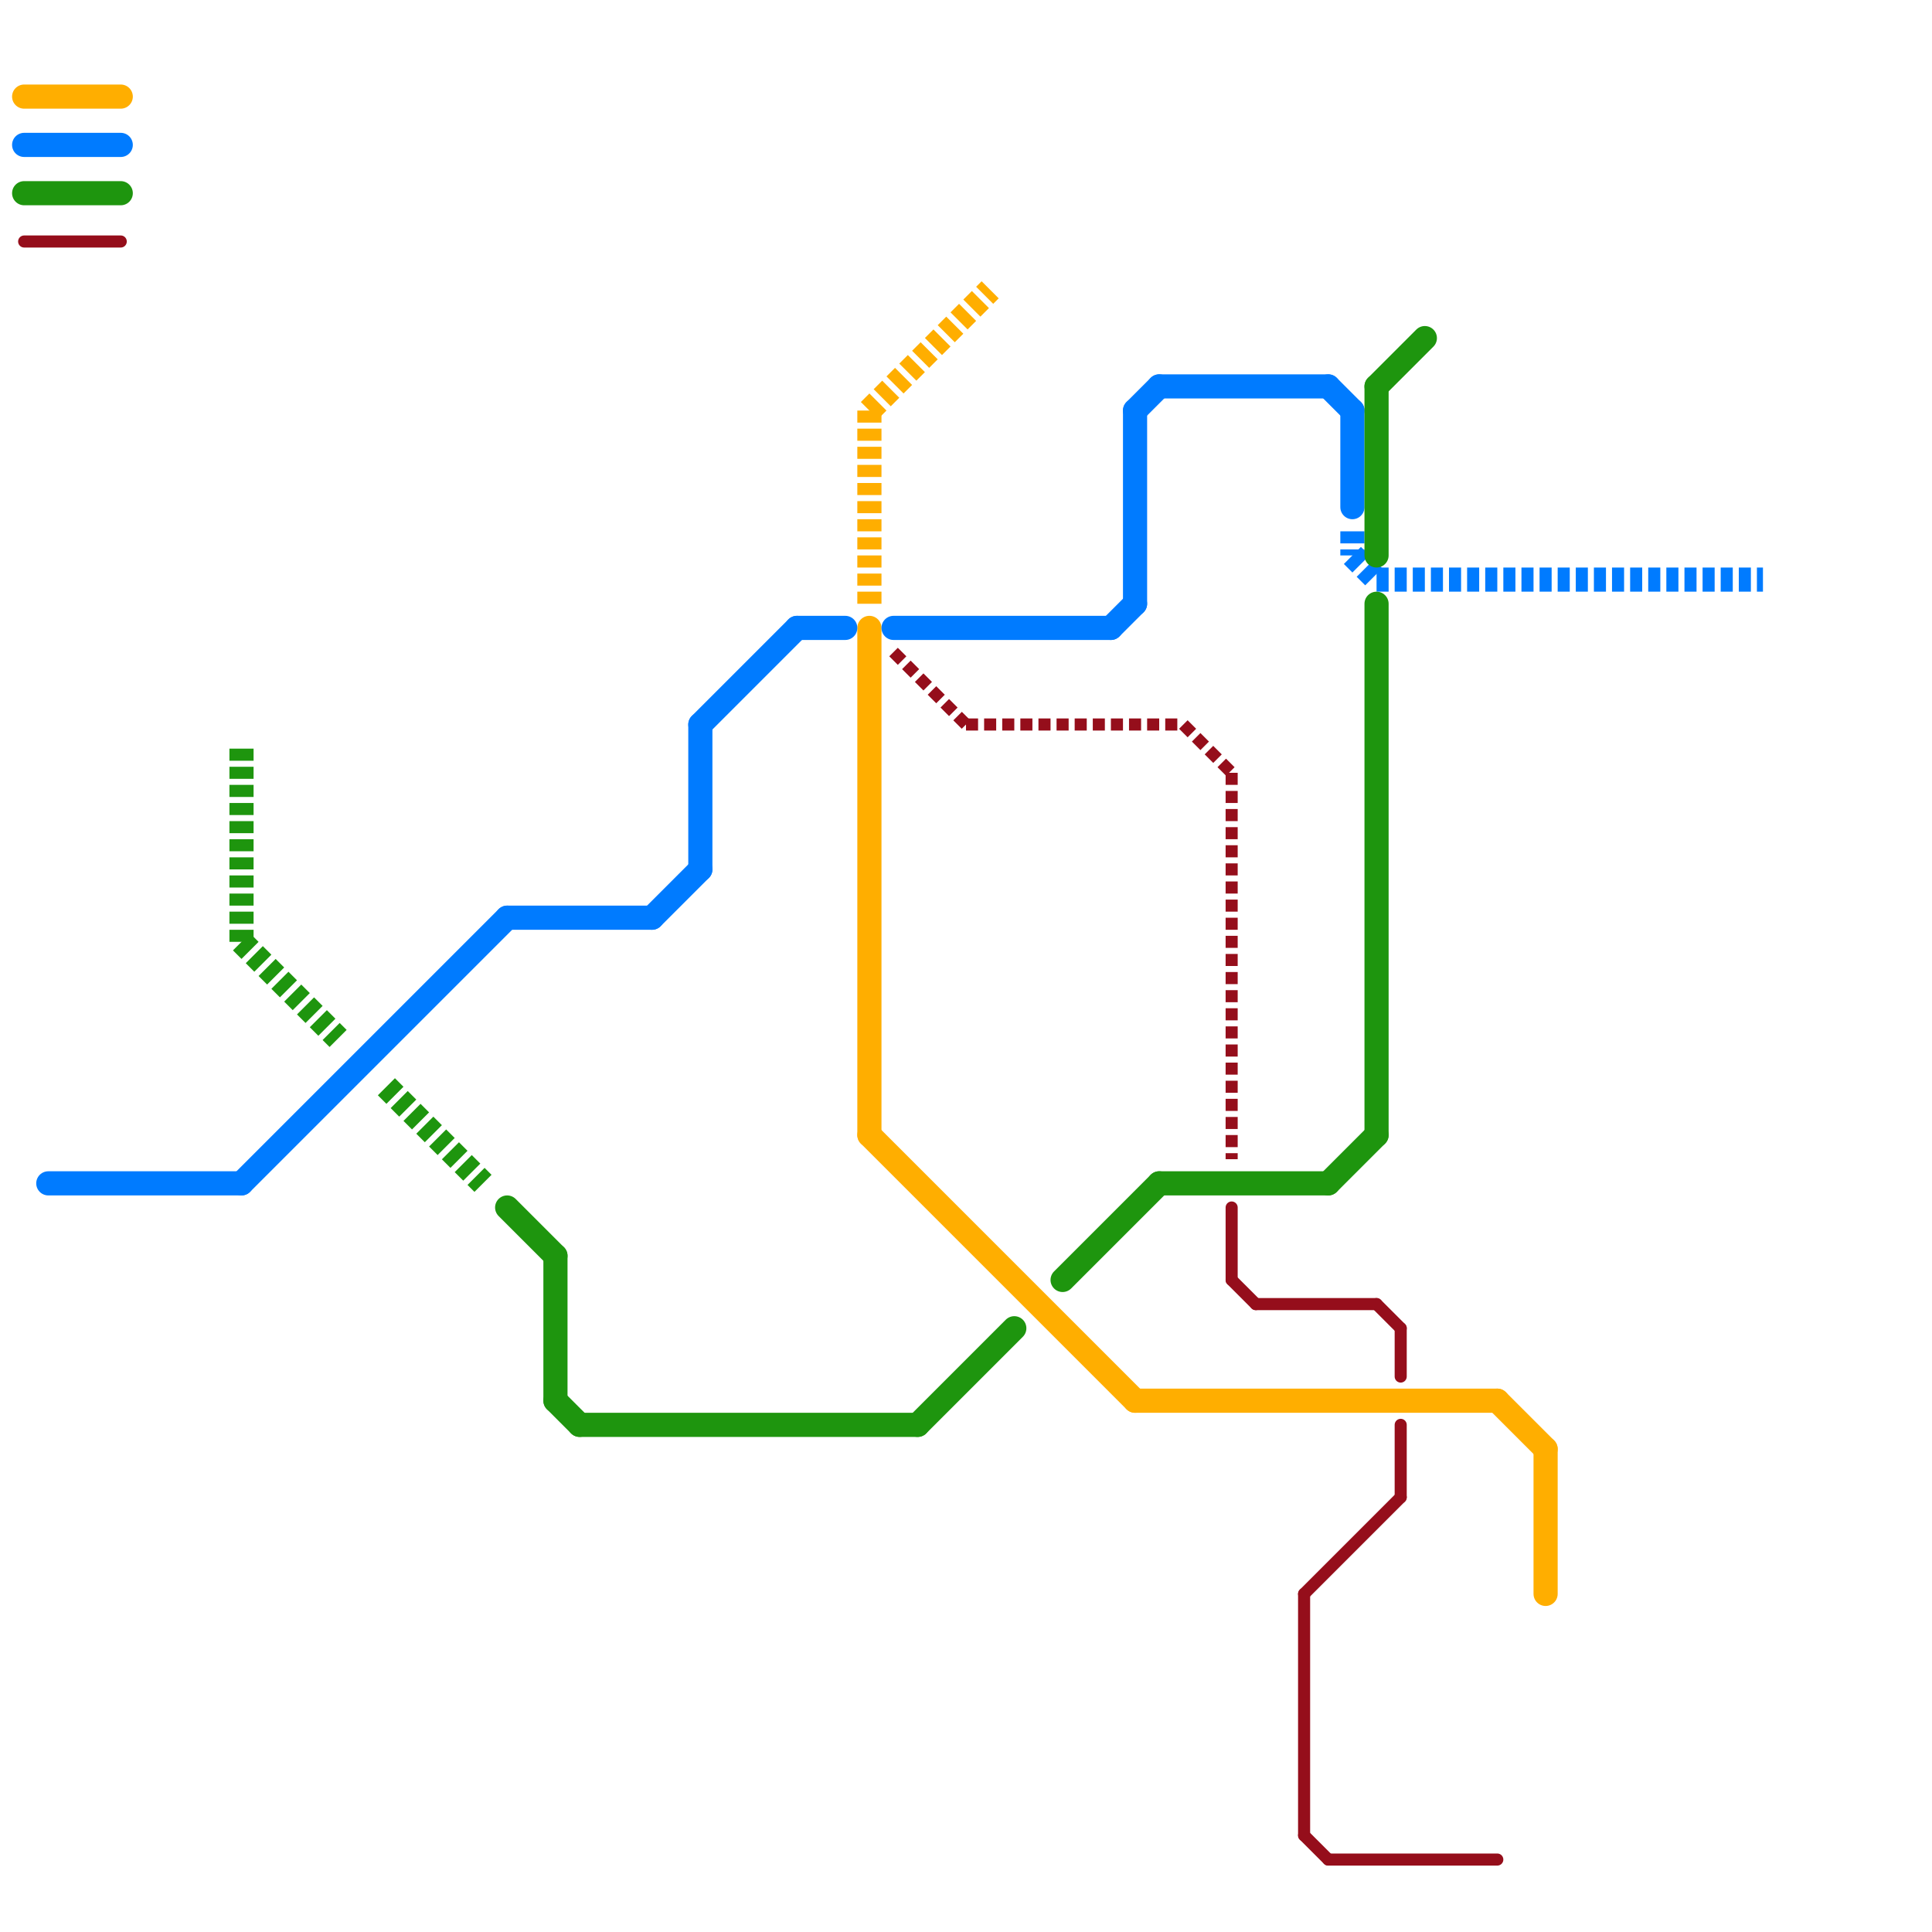 
<svg version="1.1" xmlns="http://www.w3.org/2000/svg" viewBox="0 0 80 80">
<style>text { font: 1px Helvetica; font-weight: 600; white-space: pre; dominant-baseline: central; } line { stroke-width: 1; fill: none; stroke-linecap: round; stroke-linejoin: round; } .c0 { stroke: #ffae00 } .c1 { stroke: #007bff } .c2 { stroke: #1e950e } .c3 { stroke: #950e1b } .w1 { stroke-width: 1; }.w3 { stroke-width: .5; }.l3 { stroke-dasharray: .5 .25; stroke-linecap: butt; }</style><defs><g id="wm-xf"><circle r="1.2" fill="#000"/><circle r="0.9" fill="#fff"/><circle r="0.6" fill="#000"/><circle r="0.3" fill="#fff"/></g><g id="wm"><circle r="0.6" fill="#000"/><circle r="0.3" fill="#fff"/></g></defs><line class="c0 " x1="64" y1="60" x2="64" y2="66"/><line class="c0 " x1="47" y1="58" x2="62" y2="58"/><line class="c0 " x1="62" y1="58" x2="64" y2="60"/><line class="c0 " x1="36" y1="26" x2="36" y2="47"/><line class="c0 " x1="1" y1="4" x2="5" y2="4"/><line class="c0 " x1="36" y1="47" x2="47" y2="58"/><line class="c0 l3" x1="36" y1="17" x2="41" y2="12"/><line class="c0 l3" x1="36" y1="17" x2="36" y2="25"/><line class="c1 " x1="29" y1="30" x2="33" y2="26"/><line class="c1 " x1="46" y1="26" x2="47" y2="25"/><line class="c1 " x1="29" y1="30" x2="29" y2="36"/><line class="c1 " x1="21" y1="38" x2="27" y2="38"/><line class="c1 " x1="10" y1="49" x2="21" y2="38"/><line class="c1 " x1="55" y1="16" x2="56" y2="17"/><line class="c1 " x1="33" y1="26" x2="35" y2="26"/><line class="c1 " x1="56" y1="17" x2="56" y2="21"/><line class="c1 " x1="48" y1="16" x2="55" y2="16"/><line class="c1 " x1="37" y1="26" x2="46" y2="26"/><line class="c1 " x1="47" y1="17" x2="48" y2="16"/><line class="c1 " x1="47" y1="17" x2="47" y2="25"/><line class="c1 " x1="2" y1="49" x2="10" y2="49"/><line class="c1 " x1="27" y1="38" x2="29" y2="36"/><line class="c1 " x1="1" y1="6" x2="5" y2="6"/><line class="c1 l3" x1="56" y1="22" x2="56" y2="23"/><line class="c1 l3" x1="56" y1="23" x2="57" y2="24"/><line class="c1 l3" x1="57" y1="24" x2="73" y2="24"/><line class="c2 " x1="1" y1="8" x2="5" y2="8"/><line class="c2 " x1="44" y1="53" x2="48" y2="49"/><line class="c2 " x1="24" y1="59" x2="38" y2="59"/><line class="c2 " x1="57" y1="16" x2="59" y2="14"/><line class="c2 " x1="23" y1="52" x2="23" y2="58"/><line class="c2 " x1="57" y1="16" x2="57" y2="23"/><line class="c2 " x1="55" y1="49" x2="57" y2="47"/><line class="c2 " x1="38" y1="59" x2="42" y2="55"/><line class="c2 " x1="23" y1="58" x2="24" y2="59"/><line class="c2 " x1="57" y1="25" x2="57" y2="47"/><line class="c2 " x1="48" y1="49" x2="55" y2="49"/><line class="c2 " x1="21" y1="50" x2="23" y2="52"/><line class="c2 l3" x1="10" y1="31" x2="10" y2="39"/><line class="c2 l3" x1="10" y1="39" x2="14" y2="43"/><line class="c2 l3" x1="16" y1="45" x2="20" y2="49"/><line class="c3 w3" x1="1" y1="10" x2="5" y2="10"/><line class="c3 w3" x1="58" y1="59" x2="58" y2="62"/><line class="c3 w3" x1="51" y1="53" x2="52" y2="54"/><line class="c3 w3" x1="57" y1="54" x2="58" y2="55"/><line class="c3 w3" x1="52" y1="54" x2="57" y2="54"/><line class="c3 w3" x1="58" y1="55" x2="58" y2="57"/><line class="c3 w3" x1="54" y1="66" x2="58" y2="62"/><line class="c3 w3" x1="51" y1="50" x2="51" y2="53"/><line class="c3 w3" x1="54" y1="66" x2="54" y2="76"/><line class="c3 w3" x1="55" y1="77" x2="62" y2="77"/><line class="c3 w3" x1="54" y1="76" x2="55" y2="77"/><line class="c3 w3 l3" x1="49" y1="30" x2="51" y2="32"/><line class="c3 w3 l3" x1="51" y1="32" x2="51" y2="48"/><line class="c3 w3 l3" x1="40" y1="30" x2="49" y2="30"/><line class="c3 w3 l3" x1="37" y1="27" x2="40" y2="30"/>
</svg>
